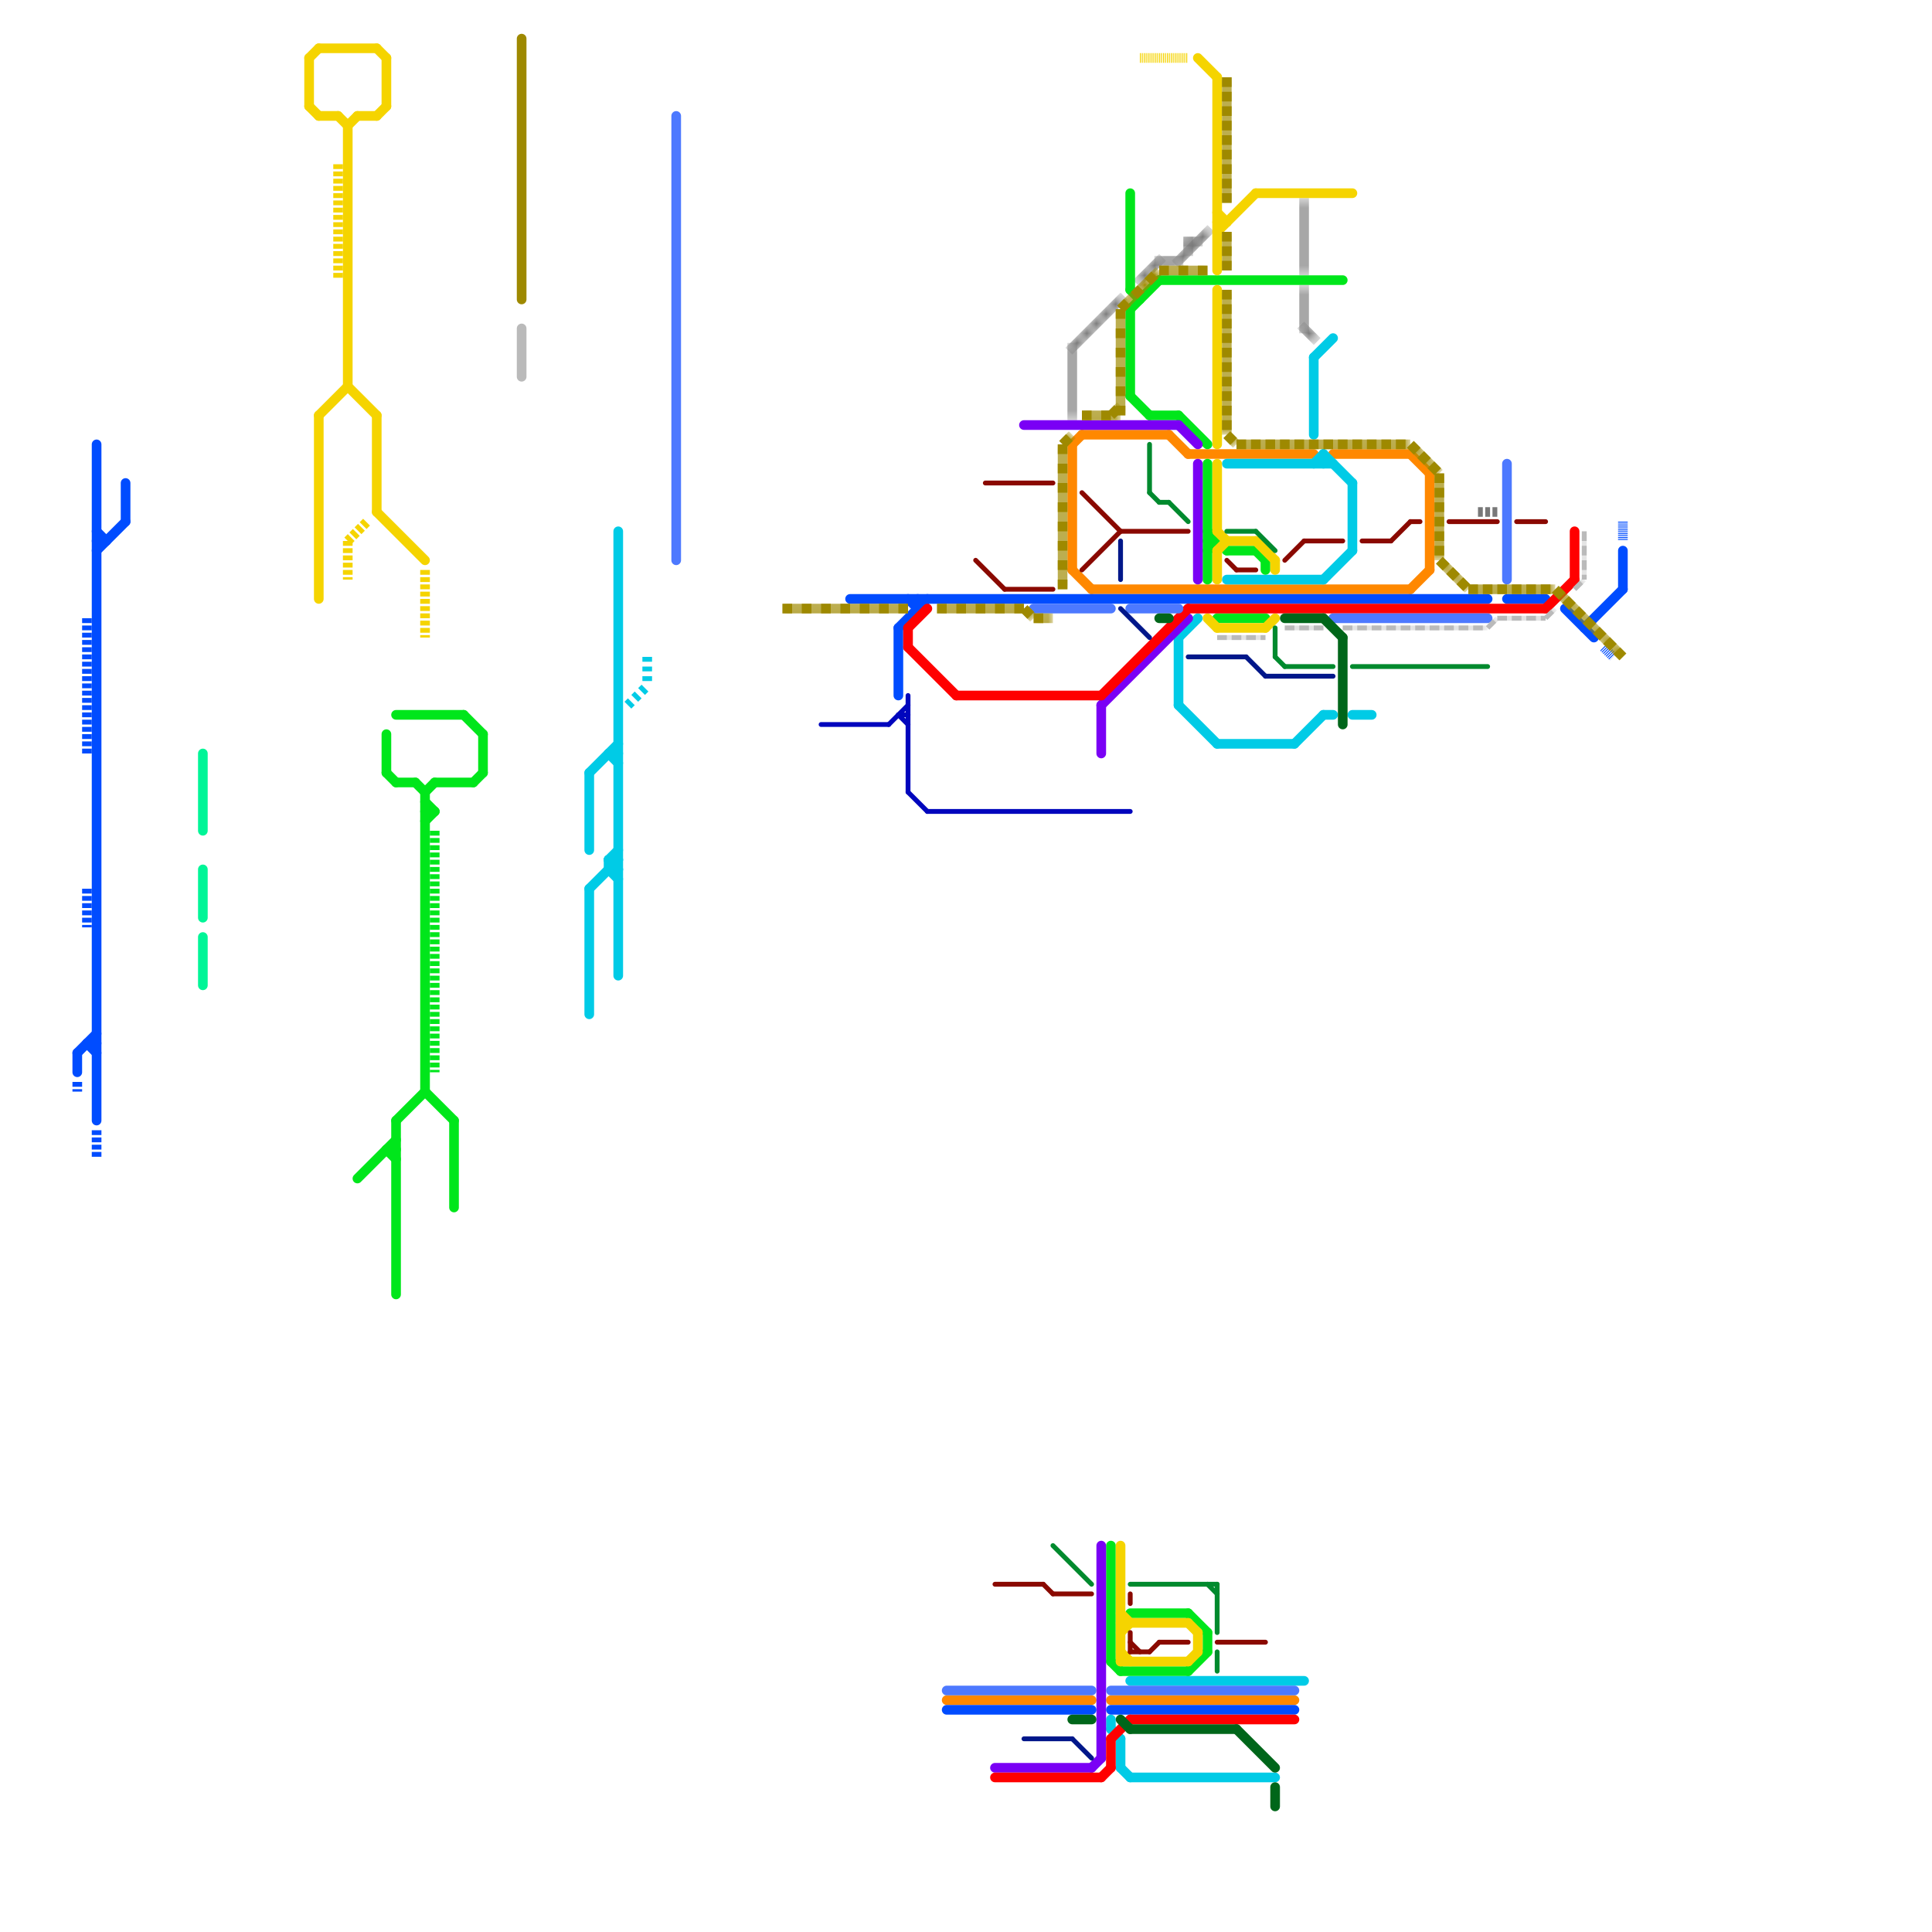 
<svg version="1.1" xmlns="http://www.w3.org/2000/svg" viewBox="0 0 200 200">
<style>text { font: 1px Helvetica; font-weight: 600; white-space: pre; dominant-baseline: central; } line { stroke-width: 1; fill: none; stroke-linecap: round; stroke-linejoin: round; } .c0 { stroke: #787878 } .c1 { stroke: #ff8800 } .c2 { stroke: #00cbe6 } .c3 { stroke: #00e61b } .c4 { stroke: #f5d400 } .c5 { stroke: #00f597 } .c6 { stroke: #7a00f5 } .c7 { stroke: #004cff } .c8 { stroke: #ff0000 } .c9 { stroke: #4d79ff } .c10 { stroke: #9e8900 } .c11 { stroke: #bababa } .c12 { stroke: #8a0900 } .c13 { stroke: #00661a } .c14 { stroke: #008a2e } .c15 { stroke: #00178a } .c16 { stroke: #0006bd } .lh1 { stroke-width: 0.6; stroke-linecap: square; }.lst1 { stroke-width: 0.75; stroke-linecap: butt; }.lsq1 { stroke-width: 0.75; stroke-linecap: butt; }.lst3 { stroke-width: 0.375; stroke-linecap: butt; }.w1 { stroke-width: 1; }.w3 { stroke-width: .5; }.l11 { stroke-dasharray: 1 .5; stroke-linecap: butt; }.sl-b { stroke-linecap: butt; }.l3 { stroke-dasharray: .5 .25; stroke-linecap: butt; }.l5 { stroke-dasharray: .1 .1; stroke-linecap: butt; }.l10 { stroke-dasharray: 1 1; stroke-linecap: butt; }.sl-b { stroke-linecap: butt; }.l2 { stroke-dasharray: .5 .5; stroke-linecap: butt; }.l13 { stroke-linecap: square; }</style><defs><g id="csm-004cff"><circle r="0.4" fill="#004cff"/><circle r="0.2" fill="#fff"/></g><g id="csm-00f597"><circle r="0.4" fill="#00f597"/><circle r="0.2" fill="#fff"/></g><g id="csm-f5d400"><circle r="0.4" fill="#f5d400"/><circle r="0.2" fill="#fff"/></g><g id="csm-00e61b"><circle r="0.4" fill="#00e61b"/><circle r="0.2" fill="#fff"/></g><g id="csm-9e8900"><circle r="0.4" fill="#9e8900"/><circle r="0.2" fill="#fff"/></g><g id="csm-00cbe6"><circle r="0.4" fill="#00cbe6"/><circle r="0.2" fill="#fff"/></g><g id="csm-4d79ff"><circle r="0.4" fill="#4d79ff"/><circle r="0.2" fill="#fff"/></g><g id="csm-7a00f5"><circle r="0.4" fill="#7a00f5"/><circle r="0.2" fill="#fff"/></g></defs><rect x="43" y="101" w="1" h="1" fill="#787878" /><rect x="36" y="4" w="1" h="1" fill="#787878" /><rect x="63" y="77" w="1" h="1" fill="#787878" /><rect x="46" y="97" w="1" h="1" fill="#787878" /><rect x="53" y="35" w="1" h="1" fill="#787878" /><rect x="41" y="73" w="1" h="1" fill="#787878" /><rect x="51" y="77" w="1" h="1" fill="#787878" /><rect x="38" y="53" w="1" h="1" fill="#787878" /><rect x="55" y="35" w="1" h="1" fill="#787878" /><rect x="40" y="53" w="1" h="1" fill="#787878" /><rect x="35" y="14" w="1" h="1" fill="#787878" /><rect x="43" y="85" w="1" h="1" fill="#787878" /><rect x="63" y="73" w="1" h="1" fill="#787878" /><rect x="31" y="7" w="1" h="1" fill="#787878" /><rect x="49" y="77" w="1" h="1" fill="#787878" /><rect x="43" y="97" w="1" h="1" fill="#787878" /><rect x="31" y="10" w="1" h="1" fill="#787878" /><rect x="36" y="6" w="1" h="1" fill="#787878" /><rect x="46" y="99" w="1" h="1" fill="#787878" /><rect x="53" y="19" w="1" h="1" fill="#787878" /><rect x="37" y="14" w="1" h="1" fill="#787878" /><rect x="55" y="19" w="1" h="1" fill="#787878" /><rect x="45" y="85" w="1" h="1" fill="#787878" /><rect x="53" y="31" w="1" h="1" fill="#787878" /><rect x="33" y="7" w="1" h="1" fill="#787878" /><rect x="41" y="75" w="1" h="1" fill="#787878" /><rect x="51" y="79" w="1" h="1" fill="#787878" /><rect x="55" y="31" w="1" h="1" fill="#787878" /><rect x="33" y="10" w="1" h="1" fill="#787878" /><rect x="65" y="75" w="1" h="1" fill="#787878" /><rect x="35" y="16" w="1" h="1" fill="#787878" /><rect x="39" y="7" w="1" h="1" fill="#787878" /><rect x="63" y="75" w="1" h="1" fill="#787878" /><rect x="39" y="10" w="1" h="1" fill="#787878" /><rect x="39" y="77" w="1" h="1" fill="#787878" /><rect x="49" y="79" w="1" h="1" fill="#787878" /><rect x="43" y="99" w="1" h="1" fill="#787878" /><rect x="39" y="80" w="1" h="1" fill="#787878" /><rect x="55" y="15" w="1" h="1" fill="#787878" /><rect x="46" y="101" w="1" h="1" fill="#787878" /><rect x="53" y="15" w="1" h="1" fill="#787878" /><rect x="53" y="27" w="1" h="1" fill="#787878" /><rect x="37" y="16" w="1" h="1" fill="#787878" /><rect x="55" y="27" w="1" h="1" fill="#787878" /><rect x="41" y="7" w="1" h="1" fill="#787878" /><rect x="41" y="10" w="1" h="1" fill="#787878" /><rect x="41" y="77" w="1" h="1" fill="#787878" /><rect x="41" y="80" w="1" h="1" fill="#787878" /><rect x="65" y="71" w="1" h="1" fill="#787878" /><rect x="65" y="77" w="1" h="1" fill="#787878" /><rect x="63" y="71" w="1" h="1" fill="#787878" /><line class="c0 l3" x1="153" y1="53" x2="155" y2="53"/><rect x="11" y="81" w="1" h="1" fill="#787878" /><rect x="11" y="87" w="1" h="1" fill="#787878" /><rect x="9" y="87" w="1" h="1" fill="#787878" /><rect x="9" y="83" w="1" h="1" fill="#787878" /><rect x="11" y="83" w="1" h="1" fill="#787878" /><rect x="9" y="117" w="1" h="1" fill="#787878" /><rect x="9" y="111" w="1" h="1" fill="#787878" /><rect x="9" y="81" w="1" h="1" fill="#787878" /><rect x="9" y="85" w="1" h="1" fill="#787878" /><rect x="11" y="85" w="1" h="1" fill="#787878" /><rect x="7" y="111" w="1" h="1" fill="#787878" /><rect x="9" y="107" w="1" h="1" fill="#787878" /><rect x="11" y="117" w="1" h="1" fill="#787878" /><rect x="11" y="107" w="1" h="1" fill="#787878" /><mask id="k1-3-1" maskUnits="userSpaceOnUse"><line class="l13" x1="135" y1="21" x2="135" y2="28" stroke="#fff"/><line class="lh1" x1="135" y1="21" x2="135" y2="28" stroke="#000"/></mask><line class="c0 l13" x1="135" y1="21" x2="135" y2="28" mask="url(#k1-3-1)"/><mask id="k1-3-2" maskUnits="userSpaceOnUse"><line class="l13" x1="135" y1="30" x2="135" y2="34" stroke="#fff"/><line class="lh1" x1="135" y1="30" x2="135" y2="34" stroke="#000"/></mask><line class="c0 l13" x1="135" y1="30" x2="135" y2="34" mask="url(#k1-3-2)"/><mask id="k1-3-3" maskUnits="userSpaceOnUse"><line class="l13" x1="122" y1="27" x2="125" y2="24" stroke="#fff"/><line class="lh1" x1="122" y1="27" x2="125" y2="24" stroke="#000"/></mask><line class="c0 l13" x1="122" y1="27" x2="125" y2="24" mask="url(#k1-3-3)"/><mask id="k1-3-4" maskUnits="userSpaceOnUse"><line class="l13" x1="118" y1="29" x2="120" y2="27" stroke="#fff"/><line class="lh1" x1="118" y1="29" x2="120" y2="27" stroke="#000"/></mask><line class="c0 l13" x1="118" y1="29" x2="120" y2="27" mask="url(#k1-3-4)"/><mask id="k1-3-5" maskUnits="userSpaceOnUse"><line class="l13" x1="111" y1="36" x2="111" y2="43" stroke="#fff"/><line class="lh1" x1="111" y1="36" x2="111" y2="43" stroke="#000"/></mask><line class="c0 l13" x1="111" y1="36" x2="111" y2="43" mask="url(#k1-3-5)"/><mask id="k1-3-6" maskUnits="userSpaceOnUse"><line class="l13" x1="123" y1="25" x2="124" y2="25" stroke="#fff"/><line class="lh1" x1="123" y1="25" x2="124" y2="25" stroke="#000"/></mask><line class="c0 l13" x1="123" y1="25" x2="124" y2="25" mask="url(#k1-3-6)"/><mask id="k1-3-7" maskUnits="userSpaceOnUse"><line class="l13" x1="111" y1="36" x2="116" y2="31" stroke="#fff"/><line class="lh1" x1="111" y1="36" x2="116" y2="31" stroke="#000"/></mask><line class="c0 l13" x1="111" y1="36" x2="116" y2="31" mask="url(#k1-3-7)"/><mask id="k1-3-8" maskUnits="userSpaceOnUse"><line class="l13" x1="135" y1="34" x2="136" y2="35" stroke="#fff"/><line class="lh1" x1="135" y1="34" x2="136" y2="35" stroke="#000"/></mask><line class="c0 l13" x1="135" y1="34" x2="136" y2="35" mask="url(#k1-3-8)"/><mask id="k1-3-9" maskUnits="userSpaceOnUse"><line class="l13" x1="123" y1="25" x2="123" y2="26" stroke="#fff"/><line class="lh1" x1="123" y1="25" x2="123" y2="26" stroke="#000"/></mask><line class="c0 l13" x1="123" y1="25" x2="123" y2="26" mask="url(#k1-3-9)"/><mask id="k1-3-10" maskUnits="userSpaceOnUse"><line class="l13" x1="120" y1="27" x2="122" y2="27" stroke="#fff"/><line class="lh1" x1="120" y1="27" x2="122" y2="27" stroke="#000"/></mask><line class="c0 l13" x1="120" y1="27" x2="122" y2="27" mask="url(#k1-3-10)"/><line class="c1 " x1="146" y1="61" x2="148" y2="59"/><line class="c1 " x1="138" y1="47" x2="146" y2="47"/><line class="c1 " x1="111" y1="46" x2="111" y2="59"/><line class="c1 " x1="123" y1="47" x2="136" y2="47"/><line class="c1 " x1="146" y1="47" x2="148" y2="49"/><line class="c1 " x1="148" y1="49" x2="148" y2="59"/><line class="c1 " x1="98" y1="176" x2="113" y2="176"/><line class="c1 " x1="113" y1="61" x2="146" y2="61"/><line class="c1 " x1="111" y1="46" x2="112" y2="45"/><line class="c1 " x1="121" y1="45" x2="123" y2="47"/><line class="c1 " x1="115" y1="176" x2="134" y2="176"/><line class="c1 " x1="111" y1="59" x2="113" y2="61"/><line class="c1 " x1="112" y1="45" x2="121" y2="45"/><rect x="65" y="89" w="1" h="1" fill="#ff8800" /><rect x="62" y="89" w="1" h="1" fill="#ff8800" /><rect x="9" y="89" w="1" h="1" fill="#ff8800" /><rect x="9" y="79" w="1" h="1" fill="#ff8800" /><rect x="11" y="89" w="1" h="1" fill="#ff8800" /><rect x="11" y="79" w="1" h="1" fill="#ff8800" /><line class="c2 " x1="64" y1="55" x2="64" y2="101"/><line class="c2 " x1="137" y1="60" x2="140" y2="57"/><line class="c2 " x1="115" y1="178" x2="115" y2="179"/><line class="c2 " x1="116" y1="183" x2="117" y2="184"/><line class="c2 " x1="137" y1="74" x2="138" y2="74"/><line class="c2 " x1="61" y1="80" x2="64" y2="77"/><line class="c2 " x1="117" y1="174" x2="135" y2="174"/><line class="c2 " x1="126" y1="77" x2="134" y2="77"/><line class="c2 " x1="61" y1="92" x2="64" y2="89"/><line class="c2 " x1="122" y1="73" x2="126" y2="77"/><line class="c2 " x1="140" y1="74" x2="142" y2="74"/><line class="c2 " x1="63" y1="89" x2="64" y2="90"/><line class="c2 " x1="63" y1="78" x2="64" y2="79"/><line class="c2 " x1="137" y1="47" x2="137" y2="48"/><line class="c2 " x1="137" y1="47" x2="140" y2="50"/><line class="c2 " x1="122" y1="66" x2="122" y2="73"/><line class="c2 " x1="122" y1="66" x2="124" y2="64"/><line class="c2 " x1="63" y1="90" x2="64" y2="91"/><line class="c2 " x1="115" y1="179" x2="116" y2="180"/><line class="c2 " x1="61" y1="92" x2="61" y2="105"/><line class="c2 " x1="134" y1="77" x2="137" y2="74"/><line class="c2 " x1="127" y1="48" x2="138" y2="48"/><line class="c2 " x1="140" y1="50" x2="140" y2="57"/><line class="c2 " x1="63" y1="89" x2="64" y2="89"/><line class="c2 " x1="63" y1="78" x2="64" y2="78"/><line class="c2 " x1="63" y1="90" x2="64" y2="90"/><line class="c2 " x1="127" y1="60" x2="137" y2="60"/><line class="c2 " x1="117" y1="184" x2="132" y2="184"/><line class="c2 " x1="116" y1="180" x2="116" y2="183"/><line class="c2 " x1="136" y1="37" x2="136" y2="45"/><line class="c2 " x1="63" y1="89" x2="63" y2="90"/><line class="c2 " x1="61" y1="80" x2="61" y2="88"/><line class="c2 " x1="63" y1="89" x2="64" y2="88"/><line class="c2 " x1="136" y1="48" x2="137" y2="47"/><line class="c2 " x1="136" y1="37" x2="138" y2="35"/><rect x="53" y="17" w="1" h="1" fill="#00cbe6" /><rect x="55" y="17" w="1" h="1" fill="#00cbe6" /><line class="c2 l2" x1="65" y1="73" x2="67" y2="71"/><line class="c2 l2" x1="67" y1="68" x2="67" y2="71"/><line class="c3 " x1="41" y1="81" x2="43" y2="81"/><line class="c3 " x1="125" y1="57" x2="126" y2="56"/><line class="c3 " x1="45" y1="81" x2="49" y2="81"/><line class="c3 " x1="119" y1="43" x2="122" y2="43"/><line class="c3 " x1="123" y1="167" x2="125" y2="169"/><line class="c3 " x1="44" y1="83" x2="45" y2="84"/><line class="c3 " x1="117" y1="32" x2="120" y2="29"/><line class="c3 " x1="130" y1="57" x2="131" y2="58"/><line class="c3 " x1="47" y1="116" x2="47" y2="125"/><line class="c3 " x1="115" y1="160" x2="115" y2="172"/><line class="c3 " x1="125" y1="55" x2="127" y2="57"/><line class="c3 " x1="131" y1="58" x2="131" y2="59"/><line class="c3 " x1="41" y1="116" x2="44" y2="113"/><line class="c3 " x1="40" y1="119" x2="41" y2="120"/><line class="c3 " x1="43" y1="81" x2="44" y2="82"/><line class="c3 " x1="117" y1="20" x2="117" y2="30"/><line class="c3 " x1="44" y1="113" x2="47" y2="116"/><line class="c3 " x1="44" y1="82" x2="44" y2="113"/><line class="c3 " x1="49" y1="81" x2="50" y2="80"/><line class="c3 " x1="44" y1="82" x2="45" y2="81"/><line class="c3 " x1="48" y1="74" x2="50" y2="76"/><line class="c3 " x1="41" y1="74" x2="48" y2="74"/><line class="c3 " x1="125" y1="48" x2="125" y2="60"/><line class="c3 " x1="117" y1="32" x2="117" y2="41"/><line class="c3 " x1="115" y1="172" x2="116" y2="173"/><line class="c3 " x1="40" y1="76" x2="40" y2="80"/><line class="c3 " x1="40" y1="80" x2="41" y2="81"/><line class="c3 " x1="117" y1="41" x2="119" y2="43"/><line class="c3 " x1="123" y1="173" x2="125" y2="171"/><line class="c3 " x1="116" y1="173" x2="123" y2="173"/><line class="c3 " x1="117" y1="30" x2="118" y2="31"/><line class="c3 " x1="40" y1="119" x2="41" y2="119"/><line class="c3 " x1="122" y1="43" x2="125" y2="46"/><line class="c3 " x1="120" y1="29" x2="139" y2="29"/><line class="c3 " x1="37" y1="122" x2="41" y2="118"/><line class="c3 " x1="41" y1="116" x2="41" y2="134"/><line class="c3 " x1="125" y1="169" x2="125" y2="171"/><line class="c3 " x1="117" y1="167" x2="123" y2="167"/><line class="c3 " x1="44" y1="84" x2="45" y2="84"/><line class="c3 " x1="50" y1="76" x2="50" y2="80"/><line class="c3 " x1="44" y1="85" x2="45" y2="84"/><line class="c3 " x1="127" y1="57" x2="130" y2="57"/><line class="c3 " x1="126" y1="64" x2="131" y2="64"/><line class="c3 " x1="125" y1="56" x2="126" y2="56"/><rect x="35" y="30" w="1" h="1" fill="#00e61b" /><rect x="53" y="11" w="1" h="1" fill="#00e61b" /><rect x="55" y="11" w="1" h="1" fill="#00e61b" /><rect x="37" y="32" w="1" h="1" fill="#00e61b" /><rect x="35" y="32" w="1" h="1" fill="#00e61b" /><rect x="53" y="13" w="1" h="1" fill="#00e61b" /><rect x="55" y="13" w="1" h="1" fill="#00e61b" /><rect x="37" y="30" w="1" h="1" fill="#00e61b" /><line class="c3 l3" x1="45" y1="86" x2="45" y2="111"/><rect x="40" y="75" w="1" h="1" fill="#00e61b" /><line class="c4 " x1="39" y1="53" x2="44" y2="58"/><line class="c4 " x1="130" y1="56" x2="132" y2="58"/><line class="c4 " x1="32" y1="6" x2="32" y2="11"/><line class="c4 " x1="126" y1="57" x2="126" y2="60"/><line class="c4 " x1="36" y1="40" x2="39" y2="43"/><line class="c4 " x1="126" y1="55" x2="127" y2="56"/><line class="c4 " x1="36" y1="13" x2="36" y2="40"/><line class="c4 " x1="126" y1="23" x2="127" y2="23"/><line class="c4 " x1="125" y1="64" x2="126" y2="65"/><line class="c4 " x1="35" y1="12" x2="36" y2="13"/><line class="c4 " x1="126" y1="24" x2="130" y2="20"/><line class="c4 " x1="124" y1="169" x2="124" y2="171"/><line class="c4 " x1="123" y1="168" x2="124" y2="169"/><line class="c4 " x1="126" y1="48" x2="126" y2="55"/><line class="c4 " x1="116" y1="168" x2="123" y2="168"/><line class="c4 " x1="116" y1="167" x2="117" y2="168"/><line class="c4 " x1="126" y1="65" x2="131" y2="65"/><line class="c4 " x1="123" y1="172" x2="124" y2="171"/><line class="c4 " x1="33" y1="43" x2="36" y2="40"/><line class="c4 " x1="116" y1="169" x2="117" y2="168"/><line class="c4 " x1="126" y1="22" x2="127" y2="23"/><line class="c4 " x1="33" y1="43" x2="33" y2="62"/><line class="c4 " x1="39" y1="43" x2="39" y2="53"/><line class="c4 " x1="32" y1="6" x2="33" y2="5"/><line class="c4 " x1="127" y1="56" x2="130" y2="56"/><line class="c4 " x1="116" y1="171" x2="117" y2="172"/><line class="c4 " x1="130" y1="20" x2="140" y2="20"/><line class="c4 " x1="131" y1="65" x2="132" y2="64"/><line class="c4 " x1="37" y1="12" x2="39" y2="12"/><line class="c4 " x1="39" y1="5" x2="40" y2="6"/><line class="c4 " x1="32" y1="11" x2="33" y2="12"/><line class="c4 " x1="126" y1="8" x2="126" y2="28"/><line class="c4 " x1="39" y1="12" x2="40" y2="11"/><line class="c4 " x1="126" y1="30" x2="126" y2="46"/><line class="c4 " x1="36" y1="13" x2="37" y2="12"/><line class="c4 " x1="126" y1="57" x2="127" y2="56"/><line class="c4 " x1="116" y1="172" x2="123" y2="172"/><line class="c4 " x1="33" y1="5" x2="39" y2="5"/><line class="c4 " x1="33" y1="12" x2="35" y2="12"/><line class="c4 " x1="40" y1="6" x2="40" y2="11"/><line class="c4 " x1="124" y1="6" x2="126" y2="8"/><line class="c4 " x1="116" y1="160" x2="116" y2="172"/><line class="c4 " x1="132" y1="58" x2="132" y2="59"/><rect x="40" y="123" w="1" h="1" fill="#f5d400" /><rect x="39" y="121" w="1" h="1" fill="#f5d400" /><rect x="37" y="121" w="1" h="1" fill="#f5d400" /><rect x="53" y="9" w="1" h="1" fill="#f5d400" /><rect x="42" y="123" w="1" h="1" fill="#f5d400" /><rect x="55" y="9" w="1" h="1" fill="#f5d400" /><line class="c4 l3" x1="36" y1="56" x2="38" y2="54"/><line class="c4 l3" x1="36" y1="56" x2="36" y2="60"/><line class="c4 l3" x1="35" y1="17" x2="35" y2="29"/><line class="c4 l3" x1="44" y1="59" x2="44" y2="66"/><line class="c4 l5" x1="118" y1="6" x2="123" y2="6"/><line class="c5 " x1="21" y1="97" x2="21" y2="102"/><line class="c5 " x1="21" y1="90" x2="21" y2="95"/><line class="c5 " x1="21" y1="78" x2="21" y2="86"/><rect x="11" y="63" w="1" h="1" fill="#00f597" /><rect x="21" y="88" w="1" h="1" fill="#00f597" /><rect x="9" y="63" w="1" h="1" fill="#00f597" /><rect x="21" y="87" w="1" h="1" fill="#00f597" /><rect x="21" y="89" w="1" h="1" fill="#00f597" /><rect x="21" y="96" w="1" h="1" fill="#00f597" /><line class="c6 " x1="114" y1="160" x2="114" y2="182"/><line class="c6 " x1="124" y1="48" x2="124" y2="60"/><line class="c6 " x1="106" y1="44" x2="122" y2="44"/><line class="c6 " x1="113" y1="183" x2="114" y2="182"/><line class="c6 " x1="103" y1="183" x2="113" y2="183"/><line class="c6 " x1="114" y1="73" x2="114" y2="78"/><line class="c6 " x1="122" y1="44" x2="124" y2="46"/><line class="c6 " x1="114" y1="73" x2="123" y2="64"/><line class="c7 " x1="164" y1="65" x2="168" y2="61"/><line class="c7 " x1="168" y1="57" x2="168" y2="61"/><line class="c7 " x1="9" y1="108" x2="10" y2="108"/><line class="c7 " x1="8" y1="109" x2="8" y2="111"/><line class="c7 " x1="10" y1="56" x2="11" y2="56"/><line class="c7 " x1="115" y1="177" x2="134" y2="177"/><line class="c7 " x1="88" y1="62" x2="154" y2="62"/><line class="c7 " x1="98" y1="177" x2="113" y2="177"/><line class="c7 " x1="93" y1="65" x2="96" y2="62"/><line class="c7 " x1="95" y1="62" x2="95" y2="63"/><line class="c7 " x1="10" y1="55" x2="11" y2="56"/><line class="c7 " x1="13" y1="50" x2="13" y2="54"/><line class="c7 " x1="93" y1="65" x2="93" y2="72"/><line class="c7 " x1="162" y1="63" x2="165" y2="66"/><line class="c7 " x1="156" y1="62" x2="160" y2="62"/><line class="c7 " x1="94" y1="62" x2="95" y2="63"/><line class="c7 " x1="10" y1="57" x2="13" y2="54"/><line class="c7 " x1="8" y1="109" x2="10" y2="107"/><line class="c7 " x1="10" y1="46" x2="10" y2="116"/><line class="c7 " x1="9" y1="108" x2="10" y2="109"/><rect x="55" y="25" w="1" h="1" fill="#004cff" /><rect x="53" y="25" w="1" h="1" fill="#004cff" /><line class="c7 l3" x1="9" y1="92" x2="9" y2="96"/><line class="c7 l3" x1="8" y1="112" x2="8" y2="113"/><line class="c7 l3" x1="10" y1="117" x2="10" y2="120"/><line class="c7 l3" x1="9" y1="64" x2="9" y2="78"/><rect x="10" y="45" w="1" h="1" fill="#004cff" /><rect x="13" y="49" w="1" h="1" fill="#004cff" /><line class="c7 l5" x1="168" y1="54" x2="168" y2="56"/><line class="c7 l5" x1="166" y1="67" x2="167" y2="68"/><line class="c8 " x1="94" y1="67" x2="99" y2="72"/><line class="c8 " x1="115" y1="180" x2="117" y2="178"/><line class="c8 " x1="117" y1="178" x2="134" y2="178"/><line class="c8 " x1="103" y1="184" x2="114" y2="184"/><line class="c8 " x1="114" y1="184" x2="115" y2="183"/><line class="c8 " x1="114" y1="72" x2="123" y2="63"/><line class="c8 " x1="123" y1="63" x2="160" y2="63"/><line class="c8 " x1="94" y1="65" x2="94" y2="67"/><line class="c8 " x1="94" y1="65" x2="96" y2="63"/><line class="c8 " x1="99" y1="72" x2="114" y2="72"/><line class="c8 " x1="163" y1="55" x2="163" y2="60"/><line class="c8 " x1="115" y1="180" x2="115" y2="183"/><line class="c8 " x1="160" y1="63" x2="163" y2="60"/><rect x="53" y="39" w="1" h="1" fill="#ff0000" /><rect x="53" y="23" w="1" h="1" fill="#ff0000" /><rect x="55" y="39" w="1" h="1" fill="#ff0000" /><rect x="55" y="23" w="1" h="1" fill="#ff0000" /><rect x="12" y="50" w="1" h="1" fill="#ff0000" /><rect x="14" y="50" w="1" h="1" fill="#ff0000" /><rect x="11" y="97" w="1" h="1" fill="#ff0000" /><rect x="9" y="97" w="1" h="1" fill="#ff0000" /><line class="c9 " x1="156" y1="48" x2="156" y2="60"/><line class="c9 " x1="98" y1="175" x2="113" y2="175"/><line class="c9 " x1="115" y1="175" x2="134" y2="175"/><line class="c9 " x1="117" y1="63" x2="122" y2="63"/><line class="c9 " x1="138" y1="64" x2="154" y2="64"/><line class="c9 " x1="107" y1="63" x2="115" y2="63"/><line class="c9 " x1="70" y1="12" x2="70" y2="58"/><rect x="155" y="62" w="1" h="1" fill="#4d79ff" /><rect x="53" y="21" w="1" h="1" fill="#4d79ff" /><rect x="55" y="21" w="1" h="1" fill="#4d79ff" /><line class="c10 " x1="54" y1="4" x2="54" y2="31"/><rect x="3" y="41" w="1" h="1" fill="#9e8900" /><rect x="127" y="22" w="1" h="1" fill="#9e8900" /><mask id="k11-2-1" maskUnits="userSpaceOnUse"><line class=" sl-b" x1="127" y1="45" x2="128" y2="46" stroke="#fff"/><line class="lst1" x1="127" y1="45" x2="128" y2="46" stroke="#000"/></mask><line class="c10  sl-b" x1="127" y1="45" x2="128" y2="46" mask="url(#k11-2-1)"/><line class="c10 l11" x1="127" y1="45" x2="128" y2="46"/><mask id="k11-2-2" maskUnits="userSpaceOnUse"><line class=" sl-b" x1="127" y1="8" x2="127" y2="21" stroke="#fff"/><line class="lst1" x1="127" y1="8" x2="127" y2="21" stroke="#000"/></mask><line class="c10  sl-b" x1="127" y1="8" x2="127" y2="21" mask="url(#k11-2-2)"/><line class="c10 l11" x1="127" y1="8" x2="127" y2="21"/><mask id="k11-2-3" maskUnits="userSpaceOnUse"><line class=" sl-b" x1="146" y1="46" x2="149" y2="49" stroke="#fff"/><line class="lst1" x1="146" y1="46" x2="149" y2="49" stroke="#000"/></mask><line class="c10  sl-b" x1="146" y1="46" x2="149" y2="49" mask="url(#k11-2-3)"/><line class="c10 l11" x1="146" y1="46" x2="149" y2="49"/><mask id="k11-2-4" maskUnits="userSpaceOnUse"><line class=" sl-b" x1="128" y1="46" x2="146" y2="46" stroke="#fff"/><line class="lst1" x1="128" y1="46" x2="146" y2="46" stroke="#000"/></mask><line class="c10  sl-b" x1="128" y1="46" x2="146" y2="46" mask="url(#k11-2-4)"/><line class="c10 l11" x1="128" y1="46" x2="146" y2="46"/><mask id="k11-2-5" maskUnits="userSpaceOnUse"><line class=" sl-b" x1="149" y1="58" x2="152" y2="61" stroke="#fff"/><line class="lst1" x1="149" y1="58" x2="152" y2="61" stroke="#000"/></mask><line class="c10  sl-b" x1="149" y1="58" x2="152" y2="61" mask="url(#k11-2-5)"/><line class="c10 l11" x1="149" y1="58" x2="152" y2="61"/><mask id="k11-2-6" maskUnits="userSpaceOnUse"><line class=" sl-b" x1="127" y1="30" x2="127" y2="45" stroke="#fff"/><line class="lst1" x1="127" y1="30" x2="127" y2="45" stroke="#000"/></mask><line class="c10  sl-b" x1="127" y1="30" x2="127" y2="45" mask="url(#k11-2-6)"/><line class="c10 l11" x1="127" y1="30" x2="127" y2="45"/><mask id="k11-2-7" maskUnits="userSpaceOnUse"><line class=" sl-b" x1="152" y1="61" x2="161" y2="61" stroke="#fff"/><line class="lst1" x1="152" y1="61" x2="161" y2="61" stroke="#000"/></mask><line class="c10  sl-b" x1="152" y1="61" x2="161" y2="61" mask="url(#k11-2-7)"/><line class="c10 l11" x1="152" y1="61" x2="161" y2="61"/><mask id="k11-2-8" maskUnits="userSpaceOnUse"><line class=" sl-b" x1="161" y1="61" x2="168" y2="68" stroke="#fff"/><line class="lst1" x1="161" y1="61" x2="168" y2="68" stroke="#000"/></mask><line class="c10  sl-b" x1="161" y1="61" x2="168" y2="68" mask="url(#k11-2-8)"/><line class="c10 l11" x1="161" y1="61" x2="168" y2="68"/><mask id="k11-2-9" maskUnits="userSpaceOnUse"><line class=" sl-b" x1="149" y1="49" x2="149" y2="58" stroke="#fff"/><line class="lst1" x1="149" y1="49" x2="149" y2="58" stroke="#000"/></mask><line class="c10  sl-b" x1="149" y1="49" x2="149" y2="58" mask="url(#k11-2-9)"/><line class="c10 l11" x1="149" y1="49" x2="149" y2="58"/><mask id="k11-2-10" maskUnits="userSpaceOnUse"><line class=" sl-b" x1="127" y1="24" x2="127" y2="28" stroke="#fff"/><line class="lst1" x1="127" y1="24" x2="127" y2="28" stroke="#000"/></mask><line class="c10  sl-b" x1="127" y1="24" x2="127" y2="28" mask="url(#k11-2-10)"/><line class="c10 l11" x1="127" y1="24" x2="127" y2="28"/><mask id="k11-3-1" maskUnits="userSpaceOnUse"><line class=" sl-b" x1="116" y1="32" x2="120" y2="28" stroke="#fff"/><line class="lsq1" x1="116" y1="32" x2="120" y2="28" stroke="#000"/></mask><line class="c10  sl-b" x1="116" y1="32" x2="120" y2="28" mask="url(#k11-3-1)"/><line class="c10 l10" x1="116" y1="32" x2="120" y2="28"/><mask id="k11-3-2" maskUnits="userSpaceOnUse"><line class=" sl-b" x1="116" y1="32" x2="116" y2="43" stroke="#fff"/><line class="lsq1" x1="116" y1="32" x2="116" y2="43" stroke="#000"/></mask><line class="c10  sl-b" x1="116" y1="32" x2="116" y2="43" mask="url(#k11-3-2)"/><line class="c10 l10" x1="116" y1="32" x2="116" y2="43"/><mask id="k11-3-3" maskUnits="userSpaceOnUse"><line class=" sl-b" x1="81" y1="63" x2="94" y2="63" stroke="#fff"/><line class="lsq1" x1="81" y1="63" x2="94" y2="63" stroke="#000"/></mask><line class="c10  sl-b" x1="81" y1="63" x2="94" y2="63" mask="url(#k11-3-3)"/><line class="c10 l10" x1="81" y1="63" x2="94" y2="63"/><mask id="k11-3-4" maskUnits="userSpaceOnUse"><line class=" sl-b" x1="115" y1="43" x2="116" y2="42" stroke="#fff"/><line class="lsq1" x1="115" y1="43" x2="116" y2="42" stroke="#000"/></mask><line class="c10  sl-b" x1="115" y1="43" x2="116" y2="42" mask="url(#k11-3-4)"/><line class="c10 l10" x1="115" y1="43" x2="116" y2="42"/><mask id="k11-3-5" maskUnits="userSpaceOnUse"><line class=" sl-b" x1="97" y1="63" x2="106" y2="63" stroke="#fff"/><line class="lsq1" x1="97" y1="63" x2="106" y2="63" stroke="#000"/></mask><line class="c10  sl-b" x1="97" y1="63" x2="106" y2="63" mask="url(#k11-3-5)"/><line class="c10 l10" x1="97" y1="63" x2="106" y2="63"/><mask id="k11-3-6" maskUnits="userSpaceOnUse"><line class=" sl-b" x1="110" y1="46" x2="111" y2="45" stroke="#fff"/><line class="lsq1" x1="110" y1="46" x2="111" y2="45" stroke="#000"/></mask><line class="c10  sl-b" x1="110" y1="46" x2="111" y2="45" mask="url(#k11-3-6)"/><line class="c10 l10" x1="110" y1="46" x2="111" y2="45"/><mask id="k11-3-7" maskUnits="userSpaceOnUse"><line class=" sl-b" x1="112" y1="43" x2="116" y2="43" stroke="#fff"/><line class="lsq1" x1="112" y1="43" x2="116" y2="43" stroke="#000"/></mask><line class="c10  sl-b" x1="112" y1="43" x2="116" y2="43" mask="url(#k11-3-7)"/><line class="c10 l10" x1="112" y1="43" x2="116" y2="43"/><mask id="k11-3-8" maskUnits="userSpaceOnUse"><line class=" sl-b" x1="107" y1="64" x2="109" y2="64" stroke="#fff"/><line class="lsq1" x1="107" y1="64" x2="109" y2="64" stroke="#000"/></mask><line class="c10  sl-b" x1="107" y1="64" x2="109" y2="64" mask="url(#k11-3-8)"/><line class="c10 l10" x1="107" y1="64" x2="109" y2="64"/><mask id="k11-3-9" maskUnits="userSpaceOnUse"><line class=" sl-b" x1="120" y1="28" x2="125" y2="28" stroke="#fff"/><line class="lsq1" x1="120" y1="28" x2="125" y2="28" stroke="#000"/></mask><line class="c10  sl-b" x1="120" y1="28" x2="125" y2="28" mask="url(#k11-3-9)"/><line class="c10 l10" x1="120" y1="28" x2="125" y2="28"/><mask id="k11-3-10" maskUnits="userSpaceOnUse"><line class=" sl-b" x1="110" y1="46" x2="110" y2="61" stroke="#fff"/><line class="lsq1" x1="110" y1="46" x2="110" y2="61" stroke="#000"/></mask><line class="c10  sl-b" x1="110" y1="46" x2="110" y2="61" mask="url(#k11-3-10)"/><line class="c10 l10" x1="110" y1="46" x2="110" y2="61"/><mask id="k11-3-11" maskUnits="userSpaceOnUse"><line class=" sl-b" x1="106" y1="63" x2="107" y2="64" stroke="#fff"/><line class="lsq1" x1="106" y1="63" x2="107" y2="64" stroke="#000"/></mask><line class="c10  sl-b" x1="106" y1="63" x2="107" y2="64" mask="url(#k11-3-11)"/><line class="c10 l10" x1="106" y1="63" x2="107" y2="64"/><line class="c11 " x1="54" y1="34" x2="54" y2="39"/><rect x="3" y="43" w="1" h="1" fill="#bababa" /><mask id="k12-2-1" maskUnits="userSpaceOnUse"><line class="w3 sl-b" x1="160" y1="64" x2="161" y2="63" stroke="#fff"/><line class="lst3" x1="160" y1="64" x2="161" y2="63" stroke="#000"/></mask><line class="c11 w3 sl-b" x1="160" y1="64" x2="161" y2="63" mask="url(#k12-2-1)"/><line class="c11 w3 l11" x1="160" y1="64" x2="161" y2="63"/><mask id="k12-2-2" maskUnits="userSpaceOnUse"><line class="w3 sl-b" x1="155" y1="64" x2="160" y2="64" stroke="#fff"/><line class="lst3" x1="155" y1="64" x2="160" y2="64" stroke="#000"/></mask><line class="c11 w3 sl-b" x1="155" y1="64" x2="160" y2="64" mask="url(#k12-2-2)"/><line class="c11 w3 l11" x1="155" y1="64" x2="160" y2="64"/><mask id="k12-2-3" maskUnits="userSpaceOnUse"><line class="w3 sl-b" x1="126" y1="66" x2="131" y2="66" stroke="#fff"/><line class="lst3" x1="126" y1="66" x2="131" y2="66" stroke="#000"/></mask><line class="c11 w3 sl-b" x1="126" y1="66" x2="131" y2="66" mask="url(#k12-2-3)"/><line class="c11 w3 l11" x1="126" y1="66" x2="131" y2="66"/><mask id="k12-2-4" maskUnits="userSpaceOnUse"><line class="w3 sl-b" x1="164" y1="55" x2="164" y2="60" stroke="#fff"/><line class="lst3" x1="164" y1="55" x2="164" y2="60" stroke="#000"/></mask><line class="c11 w3 sl-b" x1="164" y1="55" x2="164" y2="60" mask="url(#k12-2-4)"/><line class="c11 w3 l11" x1="164" y1="55" x2="164" y2="60"/><mask id="k12-2-5" maskUnits="userSpaceOnUse"><line class="w3 sl-b" x1="154" y1="65" x2="155" y2="64" stroke="#fff"/><line class="lst3" x1="154" y1="65" x2="155" y2="64" stroke="#000"/></mask><line class="c11 w3 sl-b" x1="154" y1="65" x2="155" y2="64" mask="url(#k12-2-5)"/><line class="c11 w3 l11" x1="154" y1="65" x2="155" y2="64"/><mask id="k12-2-6" maskUnits="userSpaceOnUse"><line class="w3 sl-b" x1="139" y1="65" x2="154" y2="65" stroke="#fff"/><line class="lst3" x1="139" y1="65" x2="154" y2="65" stroke="#000"/></mask><line class="c11 w3 sl-b" x1="139" y1="65" x2="154" y2="65" mask="url(#k12-2-6)"/><line class="c11 w3 l11" x1="139" y1="65" x2="154" y2="65"/><mask id="k12-2-7" maskUnits="userSpaceOnUse"><line class="w3 sl-b" x1="163" y1="61" x2="164" y2="60" stroke="#fff"/><line class="lst3" x1="163" y1="61" x2="164" y2="60" stroke="#000"/></mask><line class="c11 w3 sl-b" x1="163" y1="61" x2="164" y2="60" mask="url(#k12-2-7)"/><line class="c11 w3 l11" x1="163" y1="61" x2="164" y2="60"/><mask id="k12-2-8" maskUnits="userSpaceOnUse"><line class="w3 sl-b" x1="133" y1="65" x2="137" y2="65" stroke="#fff"/><line class="lst3" x1="133" y1="65" x2="137" y2="65" stroke="#000"/></mask><line class="c11 w3 sl-b" x1="133" y1="65" x2="137" y2="65" mask="url(#k12-2-8)"/><line class="c11 w3 l11" x1="133" y1="65" x2="137" y2="65"/><rect x="69" y="50" w="1" h="1" fill="#8a0900" /><rect x="71" y="50" w="1" h="1" fill="#8a0900" /><rect x="11" y="71" w="1" h="1" fill="#8a0900" /><line class="c12 w3" x1="141" y1="56" x2="144" y2="56"/><line class="c12 w3" x1="146" y1="54" x2="147" y2="54"/><line class="c12 w3" x1="119" y1="171" x2="120" y2="170"/><line class="c12 w3" x1="144" y1="56" x2="146" y2="54"/><line class="c12 w3" x1="150" y1="54" x2="155" y2="54"/><line class="c12 w3" x1="108" y1="164" x2="109" y2="165"/><line class="c12 w3" x1="109" y1="165" x2="113" y2="165"/><line class="c12 w3" x1="127" y1="58" x2="128" y2="59"/><line class="c12 w3" x1="101" y1="58" x2="104" y2="61"/><line class="c12 w3" x1="116" y1="55" x2="123" y2="55"/><line class="c12 w3" x1="112" y1="51" x2="116" y2="55"/><line class="c12 w3" x1="157" y1="54" x2="160" y2="54"/><line class="c12 w3" x1="135" y1="56" x2="139" y2="56"/><line class="c12 w3" x1="120" y1="170" x2="123" y2="170"/><line class="c12 w3" x1="117" y1="170" x2="118" y2="171"/><line class="c12 w3" x1="126" y1="170" x2="131" y2="170"/><line class="c12 w3" x1="117" y1="165" x2="117" y2="166"/><line class="c12 w3" x1="117" y1="171" x2="119" y2="171"/><line class="c12 w3" x1="103" y1="164" x2="108" y2="164"/><line class="c12 w3" x1="112" y1="59" x2="116" y2="55"/><line class="c12 w3" x1="128" y1="59" x2="130" y2="59"/><line class="c12 w3" x1="104" y1="61" x2="109" y2="61"/><line class="c12 w3" x1="117" y1="169" x2="117" y2="171"/><line class="c12 w3" x1="133" y1="58" x2="135" y2="56"/><line class="c12 w3" x1="102" y1="50" x2="109" y2="50"/><rect x="9" y="50" w="1" h="1" fill="#00661a" /><rect x="11" y="50" w="1" h="1" fill="#00661a" /><line class="c13 " x1="117" y1="179" x2="128" y2="179"/><line class="c13 " x1="120" y1="64" x2="121" y2="64"/><line class="c13 " x1="139" y1="66" x2="139" y2="75"/><line class="c13 " x1="128" y1="179" x2="132" y2="183"/><line class="c13 " x1="111" y1="178" x2="113" y2="178"/><line class="c13 " x1="137" y1="64" x2="139" y2="66"/><line class="c13 " x1="116" y1="178" x2="117" y2="179"/><line class="c13 " x1="132" y1="185" x2="132" y2="187"/><line class="c13 " x1="133" y1="64" x2="137" y2="64"/><line class="c14 w3" x1="119" y1="51" x2="120" y2="52"/><line class="c14 w3" x1="121" y1="52" x2="123" y2="54"/><line class="c14 w3" x1="133" y1="69" x2="138" y2="69"/><line class="c14 w3" x1="130" y1="55" x2="132" y2="57"/><line class="c14 w3" x1="132" y1="68" x2="133" y2="69"/><line class="c14 w3" x1="119" y1="46" x2="119" y2="51"/><line class="c14 w3" x1="132" y1="65" x2="132" y2="68"/><line class="c14 w3" x1="126" y1="164" x2="126" y2="169"/><line class="c14 w3" x1="127" y1="55" x2="130" y2="55"/><line class="c14 w3" x1="126" y1="171" x2="126" y2="173"/><line class="c14 w3" x1="140" y1="69" x2="154" y2="69"/><line class="c14 w3" x1="109" y1="160" x2="113" y2="164"/><line class="c14 w3" x1="125" y1="164" x2="126" y2="165"/><line class="c14 w3" x1="117" y1="164" x2="126" y2="164"/><line class="c14 w3" x1="120" y1="52" x2="121" y2="52"/><line class="c15 w3" x1="116" y1="63" x2="119" y2="66"/><line class="c15 w3" x1="129" y1="68" x2="131" y2="70"/><line class="c15 w3" x1="123" y1="68" x2="129" y2="68"/><line class="c15 w3" x1="116" y1="56" x2="116" y2="60"/><line class="c15 w3" x1="131" y1="70" x2="138" y2="70"/><line class="c15 w3" x1="111" y1="180" x2="113" y2="182"/><line class="c15 w3" x1="106" y1="180" x2="111" y2="180"/><rect x="117" y="182" w="1" h="1" fill="#00178a" /><rect x="121" y="68" w="1" h="1" fill="#00178a" /><line class="c16 w3" x1="94" y1="72" x2="94" y2="82"/><line class="c16 w3" x1="85" y1="75" x2="92" y2="75"/><line class="c16 w3" x1="92" y1="75" x2="94" y2="73"/><line class="c16 w3" x1="94" y1="82" x2="96" y2="84"/><line class="c16 w3" x1="96" y1="84" x2="117" y2="84"/><line class="c16 w3" x1="93" y1="74" x2="94" y2="75"/><line class="c16 w3" x1="93" y1="74" x2="94" y2="74"/>
</svg>
